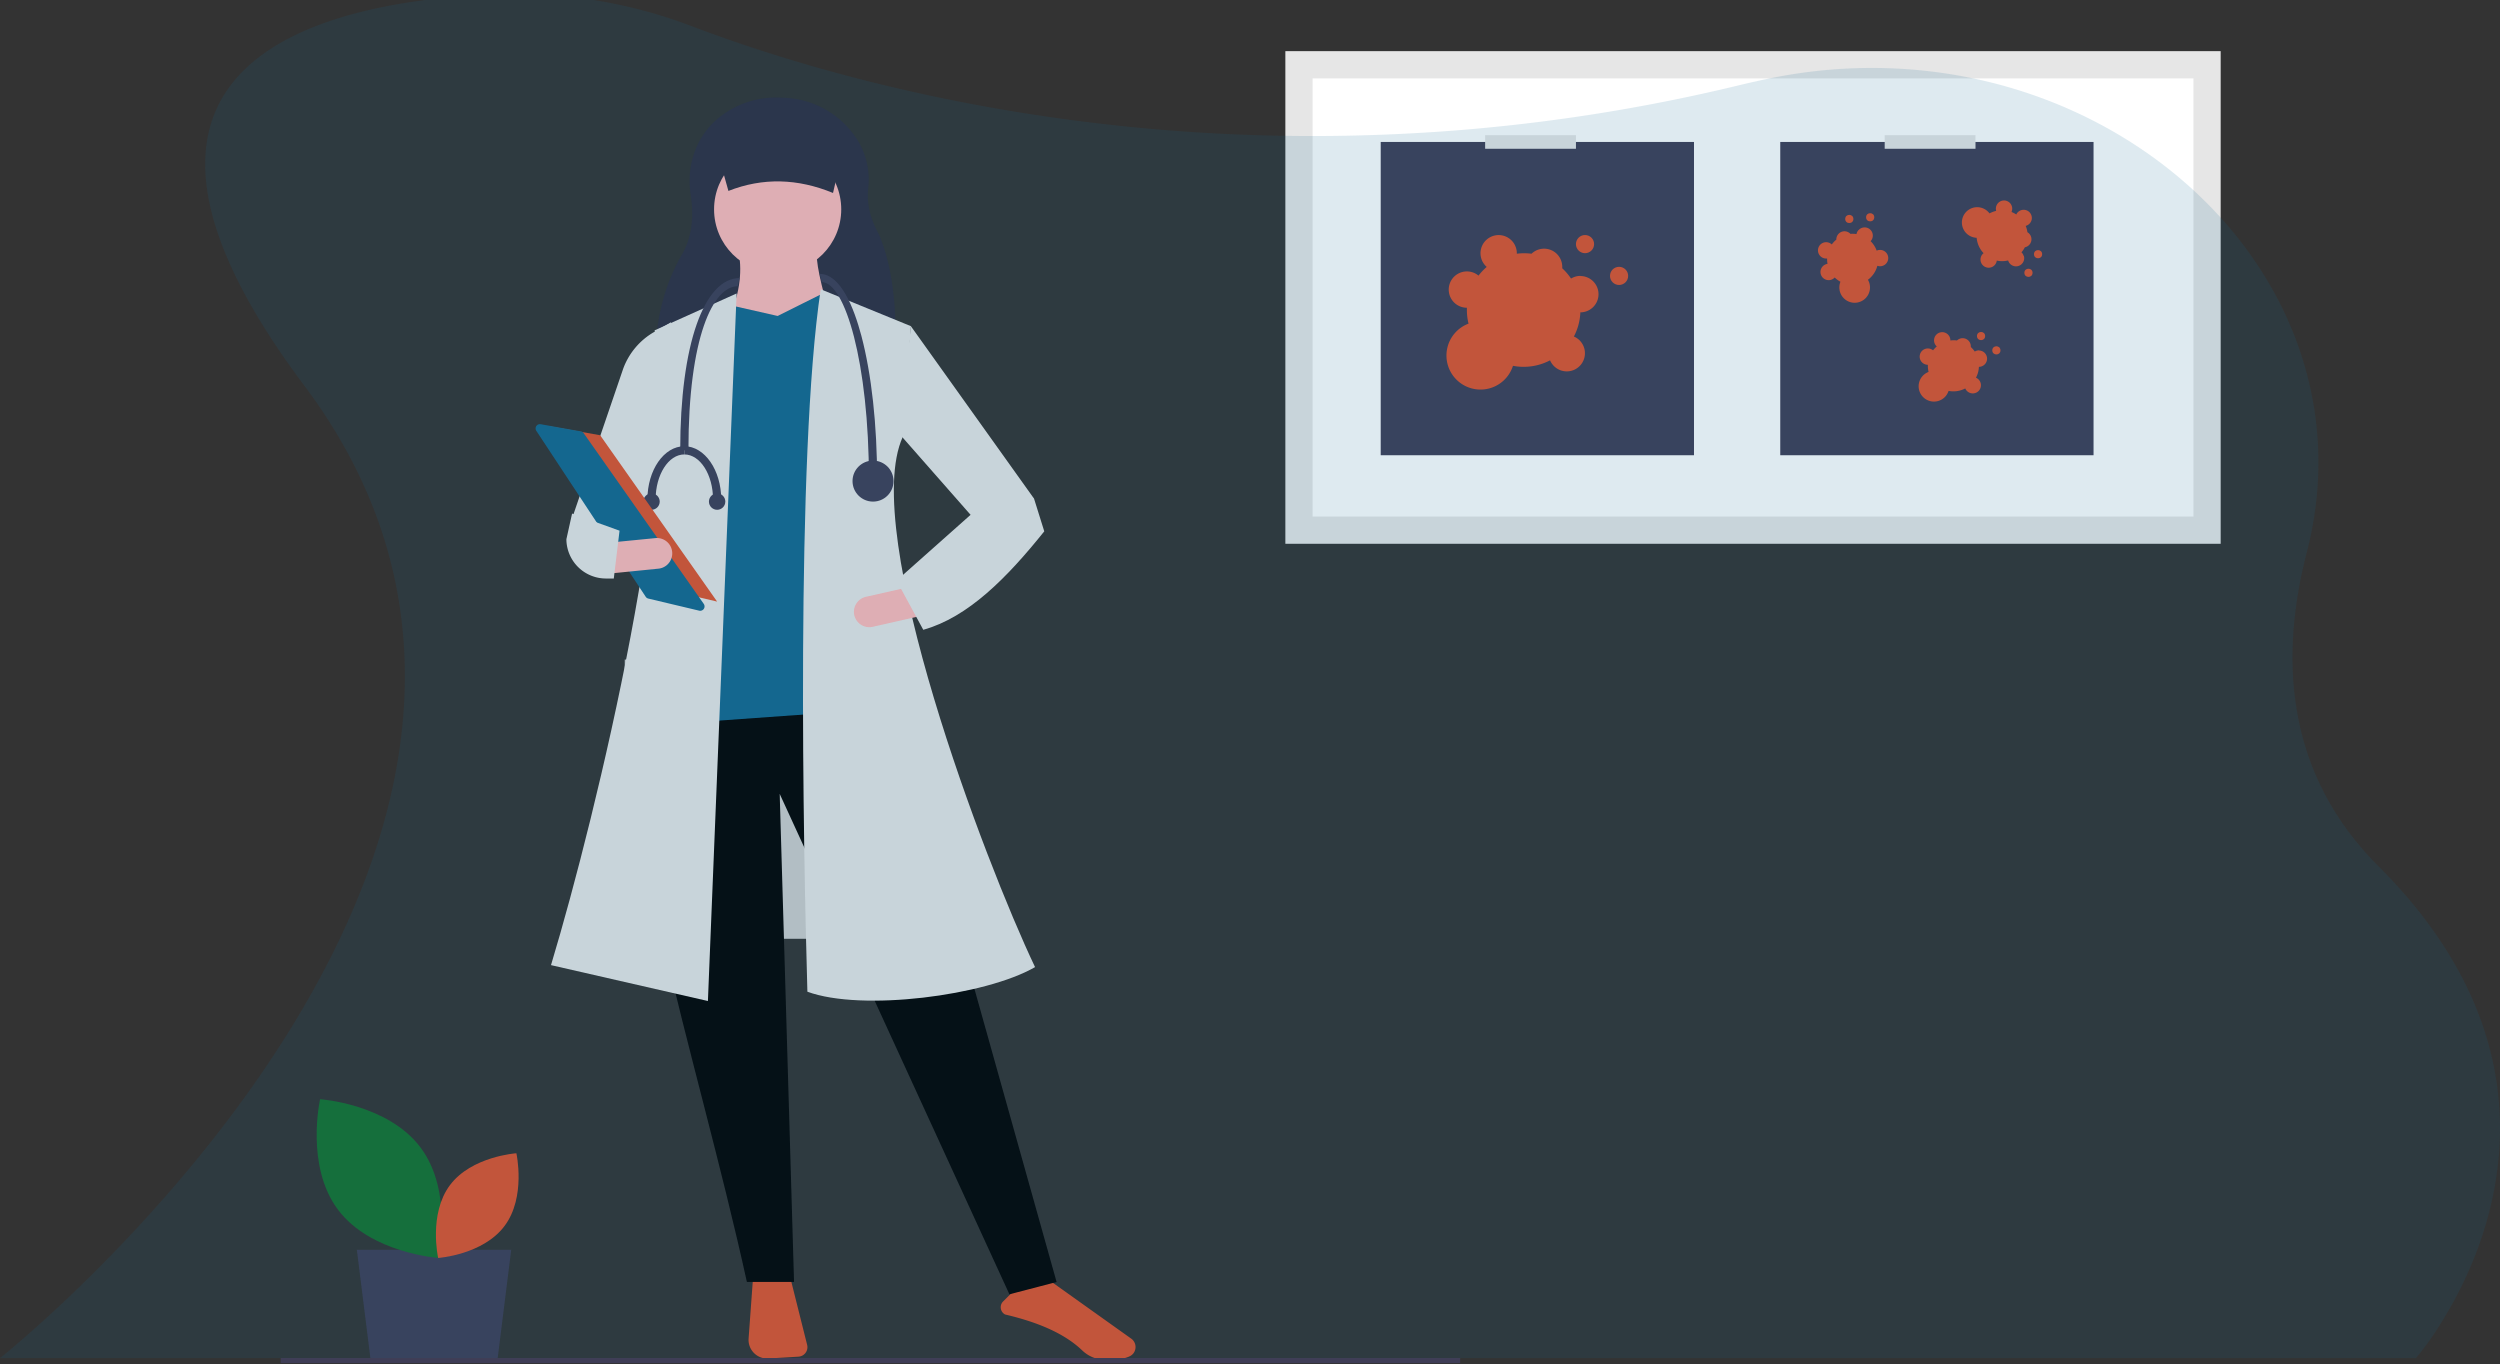 <svg id="Layer_1" data-name="Layer 1" xmlns="http://www.w3.org/2000/svg" viewBox="0 0 1101.23 600.91"><rect x="0" y="0" width="1101.23" height="600.91" fill="#333333" stroke="none"/><defs><style>.cls-1{fill:#ccc;}.cls-2{fill:#3f3d56;}.cls-3{fill:#df522d;}.cls-4{fill:#2f2e41;}.cls-5{fill:#030303;}.cls-6{fill:#ffb9b9;}.cls-11,.cls-7{fill:#15678f;}.cls-8{fill:#e6e6e6;}.cls-9{fill:#fff;}.cls-10{fill:#16702e;}.cls-11{opacity:0.14;}</style></defs><title>online appointment</title><rect id="Rectangle_68" data-name="Rectangle 68" class="cls-1" x="275.19" y="290.53" width="110" height="123"/><path id="Path_70" data-name="Path 70" class="cls-2" d="M219.19,598.53h-56l-6-48h68Z"/><path id="Path_71" data-name="Path 71" class="cls-3" d="M331.64,563.76l-1.89,25.84a8.23,8.23,0,0,0,7.61,8.8,7.93,7.93,0,0,0,1.09,0l13.27-.8a4.2,4.2,0,0,0,3.94-4.44,4.81,4.81,0,0,0-.12-.76L348.17,563Z"/><path id="Path_72" data-name="Path 72" class="cls-3" d="M442.64,579c15.62,3.65,26.77,8.85,34.1,15.88a15,15,0,0,0,9.62,4.12c4.6.24,8.36-.27,11.18-1.53h0a4.44,4.44,0,0,0,2.63-3.66,4.51,4.51,0,0,0-1.89-4.16l-37-26.36-15.73,6.3-3.67,3.67a3.62,3.62,0,0,0,.8,5.74Z"/><path id="Path_73" data-name="Path 73" class="cls-4" d="M394.58,157.23l-105.88-1c.27-15.42,3.86-30.57,11.7-44.12,5.16-8.9,5-18.58,3.8-26.74-1.91-12.59,2.54-25.48,12.44-33.49A39.87,39.87,0,0,1,343.48,43l2.06.08a40,40,0,0,1,32.87,19.77,33.31,33.31,0,0,1,4,20.3c-.67,6.6.94,13.27,4.69,20C393.54,118,394.94,136.87,394.58,157.23Z"/><path id="Path_74" data-name="Path 74" class="cls-5" d="M465.42,564.71l-20.78,5.42L343.45,349.69l6.32,215H329c-22.2-101.16-62.29-217.91-44.26-254.77l107.5-6.32Z"/><circle id="Ellipse_44" data-name="Ellipse 44" class="cls-6" cx="342.55" cy="92.22" r="28.01"/><path id="Path_75" data-name="Path 75" class="cls-6" d="M366.94,143.71,320.86,141c4.52-10.36,6.32-20.34,4.52-29.81h34.33C359.63,118.46,363.25,131,366.94,143.71Z"/><path id="Path_76" data-name="Path 76" class="cls-7" d="M395.85,311.75,294.67,319l10.38-179.33,17.62-5,19.88,4.51,19.87-9.93,12.65,4.51Z"/><path id="Path_77" data-name="Path 77" class="cls-8" d="M311.83,440.94l-69.12-15.81c20.56-68.15,57.58-224,45.63-279.61l36.13-16.26Z"/><path id="Path_78" data-name="Path 78" class="cls-8" d="M278.4,244l-26.2-16.26,22.35-65.44a30.88,30.88,0,0,1,13.49-16l7.53-4.35-4.52,66Z"/><path id="Path_79" data-name="Path 79" class="cls-8" d="M455.93,426c-21.82,12.62-76.34,19.66-100.28,10.84-1.77-61.57-5.22-235.74,5.87-309.42l39.75,16.26-3.62,48.79C378.65,234.23,433.83,379.58,455.93,426Z"/><path id="Path_80" data-name="Path 80" class="cls-8" d="M452.76,235.86l-24.39-8.13-32.52-37,5.42-47,54.2,75.89Z"/><path id="Path_81" data-name="Path 81" class="cls-6" d="M376.31,271a6.8,6.8,0,0,0,8.11,5.11l20.71-4.69-3-13.22-20.7,4.69a6.78,6.78,0,0,0-5.12,8.1Z"/><path id="Path_82" data-name="Path 82" class="cls-4" d="M366.94,85c-15.56-6.4-30.92-6.86-46.08-.9L314.54,61.5h57.82Z"/><path id="Path_83" data-name="Path 83" class="cls-8" d="M394.94,255.74l11.75,21.68c19.75-5.51,36.87-22.88,53.3-43.37l-4.52-14.45-28,7.23Z"/><path id="Path_84" data-name="Path 84" class="cls-2" d="M386.36,211h-3.61c0-51.11-10.53-86.73-20.78-86.73l-.9-3.62c9.2,0,15.06,14.83,18.36,27.26C383.9,164.79,386.36,187.2,386.36,211Z"/><path id="Path_85" data-name="Path 85" class="cls-2" d="M303.25,198.37h-3.62c0-46.81,10.6-75.89,26.2-75.89l-.9,3.62C314.14,126.09,303.25,148.44,303.25,198.37Z"/><circle id="Ellipse_45" data-name="Ellipse 45" class="cls-2" cx="384.56" cy="211.92" r="9.03"/><path id="Path_86" data-name="Path 86" class="cls-2" d="M288.79,220.05h-3.61c0-13,7.29-23.49,16.26-23.49v3.62C294.47,200.18,288.79,209.09,288.79,220.05Z"/><path id="Path_87" data-name="Path 87" class="cls-2" d="M317.7,220.05h-3.61c0-11-5.68-19.87-12.65-19.87v-3.62C310.41,196.56,317.7,207.1,317.7,220.05Z"/><circle id="Ellipse_46" data-name="Ellipse 46" class="cls-2" cx="315.89" cy="220.95" r="3.61"/><circle id="Ellipse_47" data-name="Ellipse 47" class="cls-2" cx="286.99" cy="220.95" r="3.61"/><path id="Path_88" data-name="Path 88" class="cls-3" d="M241.81,187.72l22.55,4L315.89,265l-27.37-6.45Z"/><path id="Path_89" data-name="Path 89" class="cls-7" d="M237.81,186.83a1.91,1.91,0,0,0-1.88,1.94,1.89,1.89,0,0,0,.31,1l48.18,73.09a1.94,1.94,0,0,0,1.16.81L308,269a1.92,1.92,0,0,0,2.3-1.43A2,2,0,0,0,310,266L257.1,190.8a1.92,1.92,0,0,0-1.23-.78l-17.7-3.16a2.19,2.19,0,0,0-.36,0Z"/><path id="Path_90" data-name="Path 90" class="cls-6" d="M267.86,239.08l1.34,13.48,21.13-2.1A6.77,6.77,0,0,0,289,237Z"/><path id="Path_91" data-name="Path 91" class="cls-8" d="M249.49,237.52a17.43,17.43,0,0,0,17.41,17.31h3.47l2.53-21.07L252,226.22Z"/><rect id="Rectangle_69" data-name="Rectangle 69" class="cls-8" x="566.19" y="22.53" width="412" height="217"/><path id="Path_92" data-name="Path 92" class="cls-9" d="M578.19,227.53h388v-193h-388Z"/><rect id="Rectangle_70" data-name="Rectangle 70" class="cls-2" x="608.19" y="62.53" width="138" height="138"/><circle id="Ellipse_48" data-name="Ellipse 48" class="cls-3" cx="713.19" cy="121.53" r="4"/><circle id="Ellipse_49" data-name="Ellipse 49" class="cls-3" cx="698.19" cy="107.53" r="4"/><path id="Path_93" data-name="Path 93" class="cls-3" d="M696.19,121.53a7.93,7.93,0,0,0-4.16,1.18,25.4,25.4,0,0,0-3.87-4.53c0-.22,0-.43,0-.65a8,8,0,0,0-13.54-5.76,24.59,24.59,0,0,0-6.47,0c0-.07,0-.13,0-.19a8,8,0,1,0-13.26,6,25.23,25.23,0,0,0-3.62,3.83,8,8,0,1,0-5.12,14.15h0c0,.33,0,.67,0,1a25,25,0,0,0,.73,6,15,15,0,1,0,19.57,18.58,25,25,0,0,0,16.34-2.42,8,8,0,1,0,10.49-10.49,24.9,24.9,0,0,0,2.85-10.64h0a8,8,0,0,0,0-16Z"/><rect id="Rectangle_71" data-name="Rectangle 71" class="cls-8" x="654.19" y="59.53" width="40" height="6"/><rect id="Rectangle_72" data-name="Rectangle 72" class="cls-2" x="784.19" y="62.53" width="138" height="138"/><circle id="Ellipse_50" data-name="Ellipse 50" class="cls-3" cx="879.39" cy="154.33" r="1.8"/><circle id="Ellipse_51" data-name="Ellipse 51" class="cls-3" cx="872.64" cy="148.03" r="1.8"/><path id="Path_94" data-name="Path 94" class="cls-3" d="M871.74,154.33a3.53,3.53,0,0,0-1.87.53,11.67,11.67,0,0,0-1.74-2,2.81,2.81,0,0,0,0-.29,3.6,3.6,0,0,0-6.1-2.59,10.43,10.43,0,0,0-2.9,0v-.09a3.6,3.6,0,1,0-6,2.71,11.53,11.53,0,0,0-1.63,1.72,3.6,3.6,0,1,0-2.3,6.37h0c0,.15,0,.3,0,.45a11.57,11.57,0,0,0,.32,2.69,6.75,6.75,0,1,0,8.81,8.36,11.22,11.22,0,0,0,7.35-1.09,3.6,3.6,0,1,0,4.72-4.72,11.3,11.3,0,0,0,1.29-4.79h0a3.6,3.6,0,1,0,0-7.2Z"/><circle id="Ellipse_52" data-name="Ellipse 52" class="cls-3" cx="893.52" cy="120.17" r="1.8"/><circle id="Ellipse_53" data-name="Ellipse 53" class="cls-3" cx="897.75" cy="111.97" r="1.8"/><path id="Path_95" data-name="Path 95" class="cls-3" d="M891.44,112.81a3.55,3.55,0,0,0-1-1.66,11.17,11.17,0,0,0,1.5-2.23l.28-.06a3.6,3.6,0,0,0,.84-6.57,11,11,0,0,0-.77-2.81l.09,0a3.6,3.6,0,1,0-4.23-5,11.05,11.05,0,0,0-2.1-1.1,3.6,3.6,0,1,0-6.75-.49h0l-.44.11a11.42,11.42,0,0,0-2.5,1,6.74,6.74,0,1,0-5.66,10.74,11.23,11.23,0,0,0,3.05,6.78,3.6,3.6,0,1,0,5.82,3.27,11.22,11.22,0,0,0,5-.07h0a3.6,3.6,0,0,0,6.93-2Z"/><circle id="Ellipse_54" data-name="Ellipse 54" class="cls-3" cx="823.8" cy="95.71" r="1.8"/><circle id="Ellipse_55" data-name="Ellipse 55" class="cls-3" cx="814.6" cy="96.45" r="1.8"/><path id="Path_96" data-name="Path 96" class="cls-3" d="M818.64,101.36a3.54,3.54,0,0,0-.87,1.75,11.46,11.46,0,0,0-2.68-.1c-.07-.07-.13-.14-.2-.2a3.59,3.59,0,0,0-6,2.75,10.8,10.8,0,0,0-2,2.13l-.06-.06a3.6,3.6,0,1,0-2,6.23,11.72,11.72,0,0,0,.18,2.37,3.6,3.6,0,0,0,1,7.14,3.66,3.66,0,0,0,2.17-1.14h0l.32.31a11.3,11.3,0,0,0,2.2,1.57,6.75,6.75,0,1,0,12.11-.87,11.17,11.17,0,0,0,4.15-6.16,3.6,3.6,0,1,0-.3-6.67,11.13,11.13,0,0,0-2.67-4.18h0a3.6,3.6,0,1,0-5.26-4.92l-.06.06Z"/><rect id="Rectangle_73" data-name="Rectangle 73" class="cls-8" x="830.19" y="59.53" width="40" height="6"/><path id="Path_97" data-name="Path 97" class="cls-10" d="M148.81,532.77c14.42,19.31,44.36,21.35,44.36,21.35s6.55-29.28-7.87-48.59S141,484.19,141,484.19,134.39,513.46,148.81,532.77Z"/><path id="Path_98" data-name="Path 98" class="cls-3" d="M222.27,540C212.75,552.78,193,554.12,193,554.12s-4.32-19.32,5.19-32.06S227.46,508,227.46,508,231.78,527.29,222.27,540Z"/><rect id="Rectangle_74" data-name="Rectangle 74" class="cls-2" x="123.64" y="598.19" width="519.56" height="2.24"/><path id="Path_99" data-name="Path 99" class="cls-11" d="M1089.57,554.8A181.26,181.26,0,0,1,1073.86,585a131.09,131.09,0,0,1-9.52,13.08l-.11.13H0l.19-.14c1-.74,6.58-5.3,15.32-13.08,6.28-5.59,14.15-12.85,23-21.58C110.78,492.29,249.65,324,134,169.81,26.49,26.49,142.24.47,218.6-2.56a218.59,218.59,0,0,1,86.06,14.07c35.26,13.41,99.74,34,183.74,43.38q4.14.47,8.35.9A804.22,804.22,0,0,0,630.6,58.21h0c1.32-.06,2.64-.16,4-.26A795.75,795.75,0,0,0,765.5,37.69c2.79-.68,5.53-1.32,8.27-1.91,143.29-33.16,275.38,79.83,242.36,207.53-12.22,47.22-9.11,97.57,31.6,138.29C1114.33,448.09,1106.22,513.55,1089.57,554.8Z"/></svg>